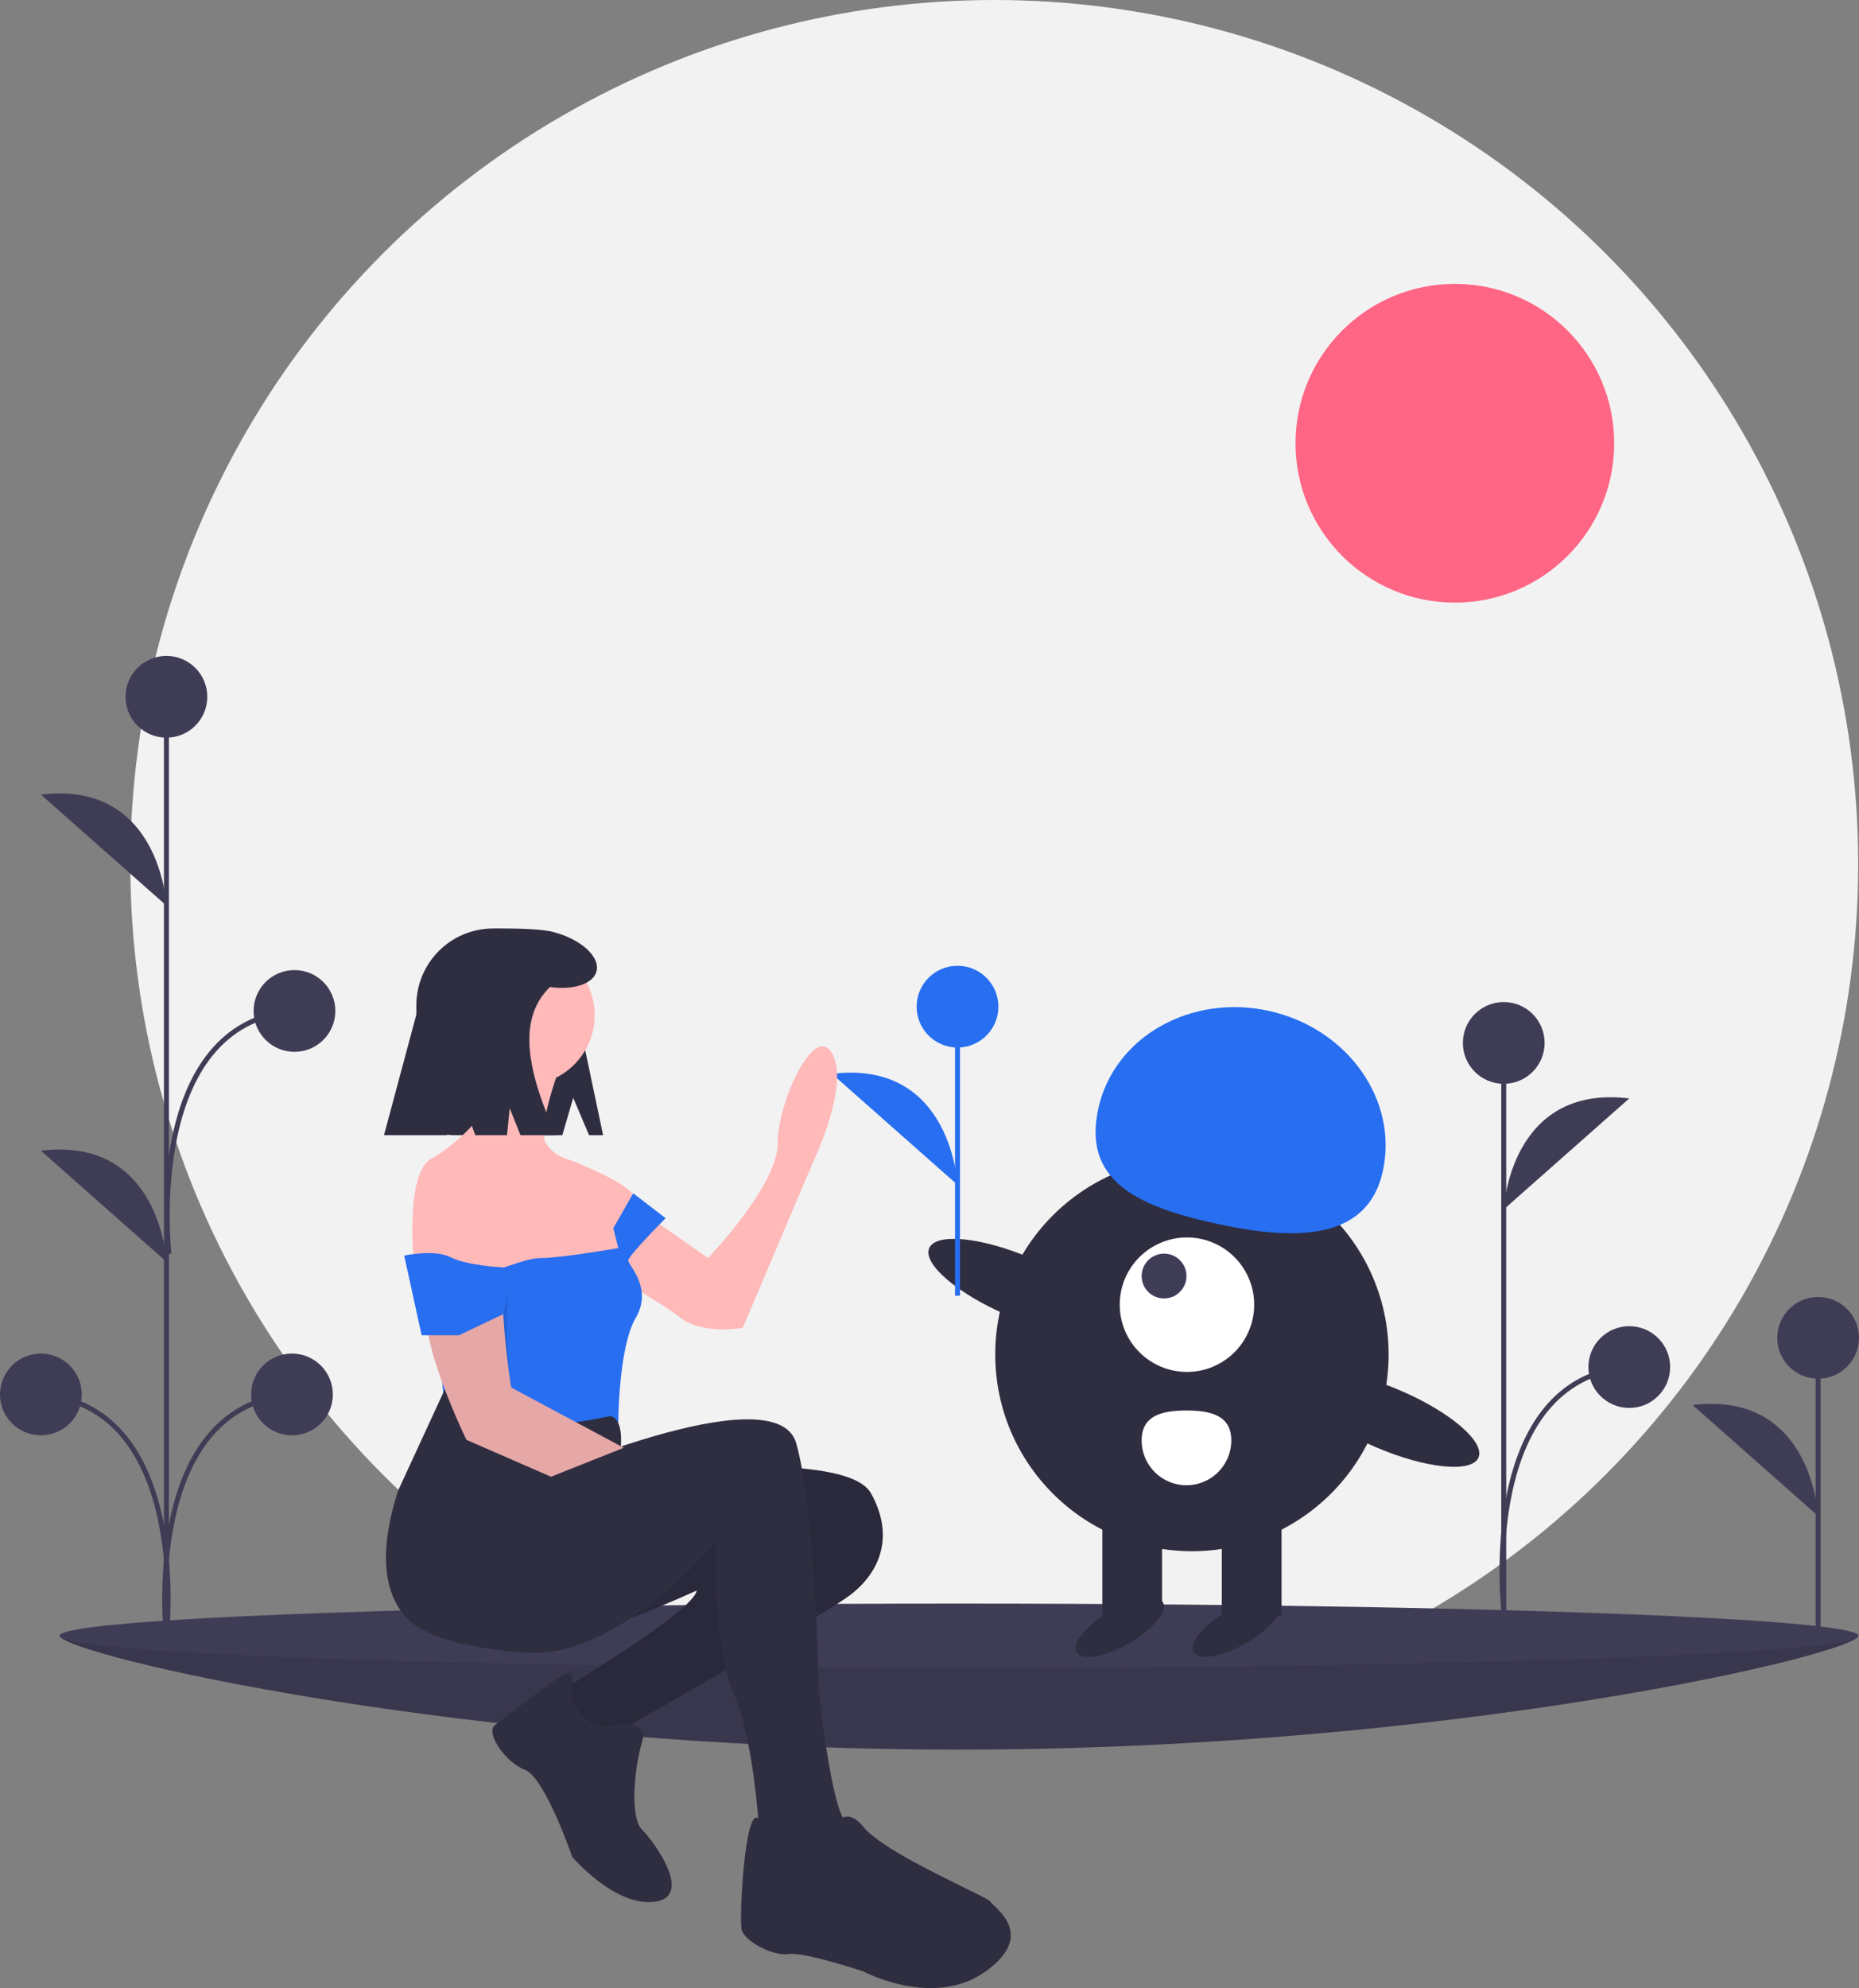 <svg viewBox="0 0 746.669 798.377" height="798.377" width="746.669" xmlns="http://www.w3.org/2000/svg" data-name="Layer 1" id="b553d18a-ef41-49ec-add9-245f590c86f0"><rect x="0" y="0" width="746.669" height="798.377" fill="#808080" stroke="none"/><title>different love</title><circle fill="#f2f2f2" r="347" cy="347" cx="399.345"></circle><g data-name="ground" id="f9f9bcf5-f65d-4586-b32b-ca2676d797c4"><path fill="#3f3d56" transform="translate(-226.665 -50.811)" d="M973.025,707.678c0,7.124-161.706,45.734-361.18,45.734s-361.18-38.61-361.18-45.734S412.371,712.369,611.845,712.369,973.025,700.554,973.025,707.678Z"></path><path opacity="0.1" transform="translate(-226.665 -50.811)" d="M973.025,707.678c0,7.124-161.706,45.734-361.18,45.734s-361.18-38.61-361.18-45.734S412.371,712.369,611.845,712.369,973.025,700.554,973.025,707.678Z"></path><ellipse fill="#3f3d56" ry="12.899" rx="361.18" cy="656.867" cx="385.18"></ellipse></g><line stroke-width="2" stroke-miterlimit="10" stroke="#3f3d56" fill="#3f3d56" y2="537.255" x2="730.252" y1="653.349" x1="730.252"></line><circle fill="#3f3d56" r="16.417" cy="537.255" cx="730.252"></circle><path fill="#3f3d56" transform="translate(-226.665 -50.811)" d="M956.917,659.618s-2.345-50.443-50.424-44.58"></path><line stroke-width="2" stroke-miterlimit="10" stroke="#3f3d56" fill="#3f3d56" y2="280" x2="66.842" y1="662.004" x1="66.842"></line><circle fill="#3f3d56" r="16.417" cy="279.817" cx="66.842"></circle><circle fill="#3f3d56" r="16.417" cy="559.982" cx="16.417"></circle><path fill="#3f3d56" transform="translate(-226.665 -50.811)" d="M293.507,414.488s-2.345-50.443-50.424-44.58"></path><path fill="#3f3d56" transform="translate(-226.665 -50.811)" d="M293.507,557.488s-2.345-50.443-50.424-44.58"></path><path stroke-width="2" stroke-miterlimit="10" stroke="#3f3d56" fill="none" transform="translate(-226.665 -50.811)" d="M293.507,708.302s10.554-92.818-50.424-97.509"></path><circle fill="#3f3d56" r="16.417" cy="559.982" cx="117.273"></circle><path stroke-width="2" stroke-miterlimit="10" stroke="#3f3d56" fill="none" transform="translate(-226.665 -50.811)" d="M293.514,708.302s-10.554-92.818,50.424-97.509"></path><circle fill="#3f3d56" r="16.417" cy="405.982" cx="118.273"></circle><path stroke-width="2" stroke-miterlimit="10" stroke="#3f3d56" fill="none" transform="translate(-226.665 -50.811)" d="M294.514,554.302s-10.554-92.818,50.424-97.509"></path><line stroke-width="2" stroke-miterlimit="10" stroke="#3f3d56" fill="#3f3d56" y2="418.817" x2="603.978" y1="651.004" x1="603.978"></line><circle fill="#3f3d56" r="16.417" cy="418.817" cx="603.978"></circle><path fill="#3f3d56" transform="translate(-226.665 -50.811)" d="M830.644,536.488s2.345-50.443,50.424-44.58"></path><path stroke-width="2" stroke-miterlimit="10" stroke="#3f3d56" fill="none" transform="translate(-226.665 -50.811)" d="M830.644,697.302s-10.554-92.818,50.424-97.509"></path><circle fill="#3f3d56" r="16.417" cy="548.982" cx="654.403"></circle><circle fill="#ff6584" r="64" cy="178" cx="584.345"></circle><circle fill="#2f2e41" r="79" cy="543.936" cx="478.742"></circle><rect fill="#2f2e41" transform="translate(1232.149 1305.684) rotate(-180)" height="43" width="24" y="656.748" x="717.407"></rect><rect fill="#2f2e41" transform="translate(1136.149 1305.684) rotate(-180)" height="43" width="24" y="656.748" x="669.407"></rect><ellipse fill="#2f2e41" transform="translate(-488.168 381.744) rotate(-30)" ry="7.5" rx="20" cy="704.248" cx="676.407"></ellipse><ellipse fill="#2f2e41" transform="translate(-481.871 405.244) rotate(-30)" ry="7.5" rx="20" cy="704.248" cx="723.407"></ellipse><circle fill="#fff" r="27" cy="523.936" cx="476.742"></circle><circle fill="#3f3d56" r="9" cy="512.436" cx="467.546"></circle><path fill="#276ef1" transform="translate(-226.665 -50.811)" d="M782.04,521.28c6.379-28.568-14.012-57.434-45.544-64.475s-62.265,10.41-68.644,38.978,14.519,39.104,46.051,46.145S775.661,549.848,782.04,521.28Z"></path><ellipse fill="#2f2e41" transform="translate(-362.608 878.317) rotate(-66.829)" ry="39.5" rx="12.4" cy="567.591" cx="636.192"></ellipse><ellipse fill="#2f2e41" transform="translate(-321.567 1046.524) rotate(-66.829)" ry="39.5" rx="12.4" cy="620.591" cx="784.192"></ellipse><path fill="#fff" transform="translate(-226.665 -50.811)" d="M721.212,629.248a18,18,0,0,1-36,0c0-9.941,8.059-12,18-12S721.212,619.307,721.212,629.248Z"></path><line stroke-width="2" stroke-miterlimit="10" stroke="#276ef1" fill="none" y2="404.255" x2="384.583" y1="520.349" x1="384.583"></line><circle fill="#276ef1" r="16.417" cy="404.255" cx="384.583"></circle><path fill="#276ef1" transform="translate(-226.665 -50.811)" d="M611.248,526.618s-2.345-50.443-50.424-44.58"></path><path fill="#2f2e41" transform="translate(-226.665 -50.811)" d="M456.898,491.673l6.364,15h5.636l-8-38c0-24.391-11.772-45-36.163-45h-0a30.837,30.837,0,0,0-30.836,30.837V491.777a14.896,14.896,0,0,0,14.896,14.896h43.729Z"></path><path fill="#2f2e41" transform="translate(-226.665 -50.811)" d="M483.511,642.522s83-10,93,8,3,33-10,42-85,50-85,50l-6,10-13-2-13-12,6-11s50-30,51-38c0,0-46,21-51,17s-61-23-52-34,32-27,32-27Z"></path><path opacity="0.1" transform="translate(-226.665 -50.811)" d="M483.511,642.522s83-10,93,8,3,33-10,42-85,50-85,50l-6,10-13-2-13-12,6-11s50-30,51-38c0,0-46,21-51,17s-61-23-52-34,32-27,32-27Z"></path><path fill="#2f2e41" transform="translate(-226.665 -50.811)" d="M472.511,743.522s15-3,12,7-5,30,0,35,21,27,5,29-33-18-33-18-11-32-19-35-16-15-12-18,28-22,30-21,1,12,1,12S464.511,747.522,472.511,743.522Z"></path><path fill="#ffb9b9" transform="translate(-226.665 -50.811)" d="M474.011,530.022l37,26s28-29,28-46,15-49,22-36-8,44-8,44l-28,66s-16,3-25-4-34-21-34-21Z"></path><circle fill="#ffb9b9" r="28" cy="407.71" cx="210.845"></circle><path fill="#ffb9b9" transform="translate(-226.665 -50.811)" d="M452.011,478.022s-10,26-6,32,9,6,13,8c2,1,23,9,23,15a23.864,23.864,0,0,1-3,11l-3,17-25,16-33-4-25-14s-4-37,7-43,24-20,23-25-2-17-2-17Z"></path><path fill="#276ef1" transform="translate(-226.665 -50.811)" d="M494.011,540.022s-15,15-15,17,10,11,3,23-7,42-7,42l-24,5-45-4-7-69s18,3,22,6,15-4,23-4,31-4,31-4l-2-8,8-14Z"></path><path stroke-miterlimit="10" stroke="#ffb9b9" fill="none" transform="translate(-226.665 -50.811)" d="M497.511,646.522"></path><path fill="#2f2e41" transform="translate(-226.665 -50.811)" d="M437.511,646.522s101-45,109-16,9,99,9,99,5,48,11,53,0,20,0,20l-15,5-14-6-6-16s-2-36-10-54-8-60-7-62c0,0-39,48-77,45s-43.5-11.5-43.5-11.5S412.511,646.522,437.511,646.522Z"></path><path fill="#2f2e41" transform="translate(-226.665 -50.811)" d="M560.511,787.522s4-14,13-3,50,28,51,30,19,13-2,28-49,0-49,0-24-8-30-7-18-5-19-10,1.362-48.956,6.681-44.478,11.319,16.478,11.319,16.478S562.511,802.522,560.511,787.522Z"></path><path fill="#2f2e41" transform="translate(-226.665 -50.811)" d="M471.511,619.522s5.5-.5,4.5,12.5c0,0-34.5,10.5-40.5,19.5s-32,36-36,55c0,0-29-7-13-57l18.812-40.786S416.511,631.522,471.511,619.522Z"></path><path fill="#ffb9b9" transform="translate(-226.665 -50.811)" d="M447.973,643.826,414.011,629.022s-16-33-16-49a246.603,246.603,0,0,0-2.125-27.522A35.528,35.528,0,0,1,407.452,521.356c3.531-3.088,7.496-5.334,11.559-5.334,0,0,12,22,10,42s3,50,3,50l45.186,24.184"></path><path opacity="0.1" transform="translate(-226.665 -50.811)" d="M447.973,643.826,414.011,629.022s-16-33-16-49c0-8.334,35-33,33-13s1,41,1,41l45.186,24.184"></path><path fill="#276ef1" transform="translate(-226.665 -50.811)" d="M432.011,565.022l-3.188,13.5-17.812,8.5h-15l-7-32s12.359-2.614,18.68.693,21.163,4.098,21.163,4.098Z"></path><path fill="#2f2e41" transform="translate(-226.665 -50.811)" d="M448.601,425.01c-5.425-1.375-18.289-1.337-20.171-1.337a34.531,34.531,0,0,0-34.531,34.531l-13,48.469h25.304l4.696-18,6.667,18h12.738l1.095-10.817,4.311,10.817h14.189c-10.626-24.044-16.279-45.961-2.318-59.488,9.427,1.284,17.379-1.241,18.674-6.352C467.747,434.944,459.843,427.86,448.601,425.01Z"></path></svg>
